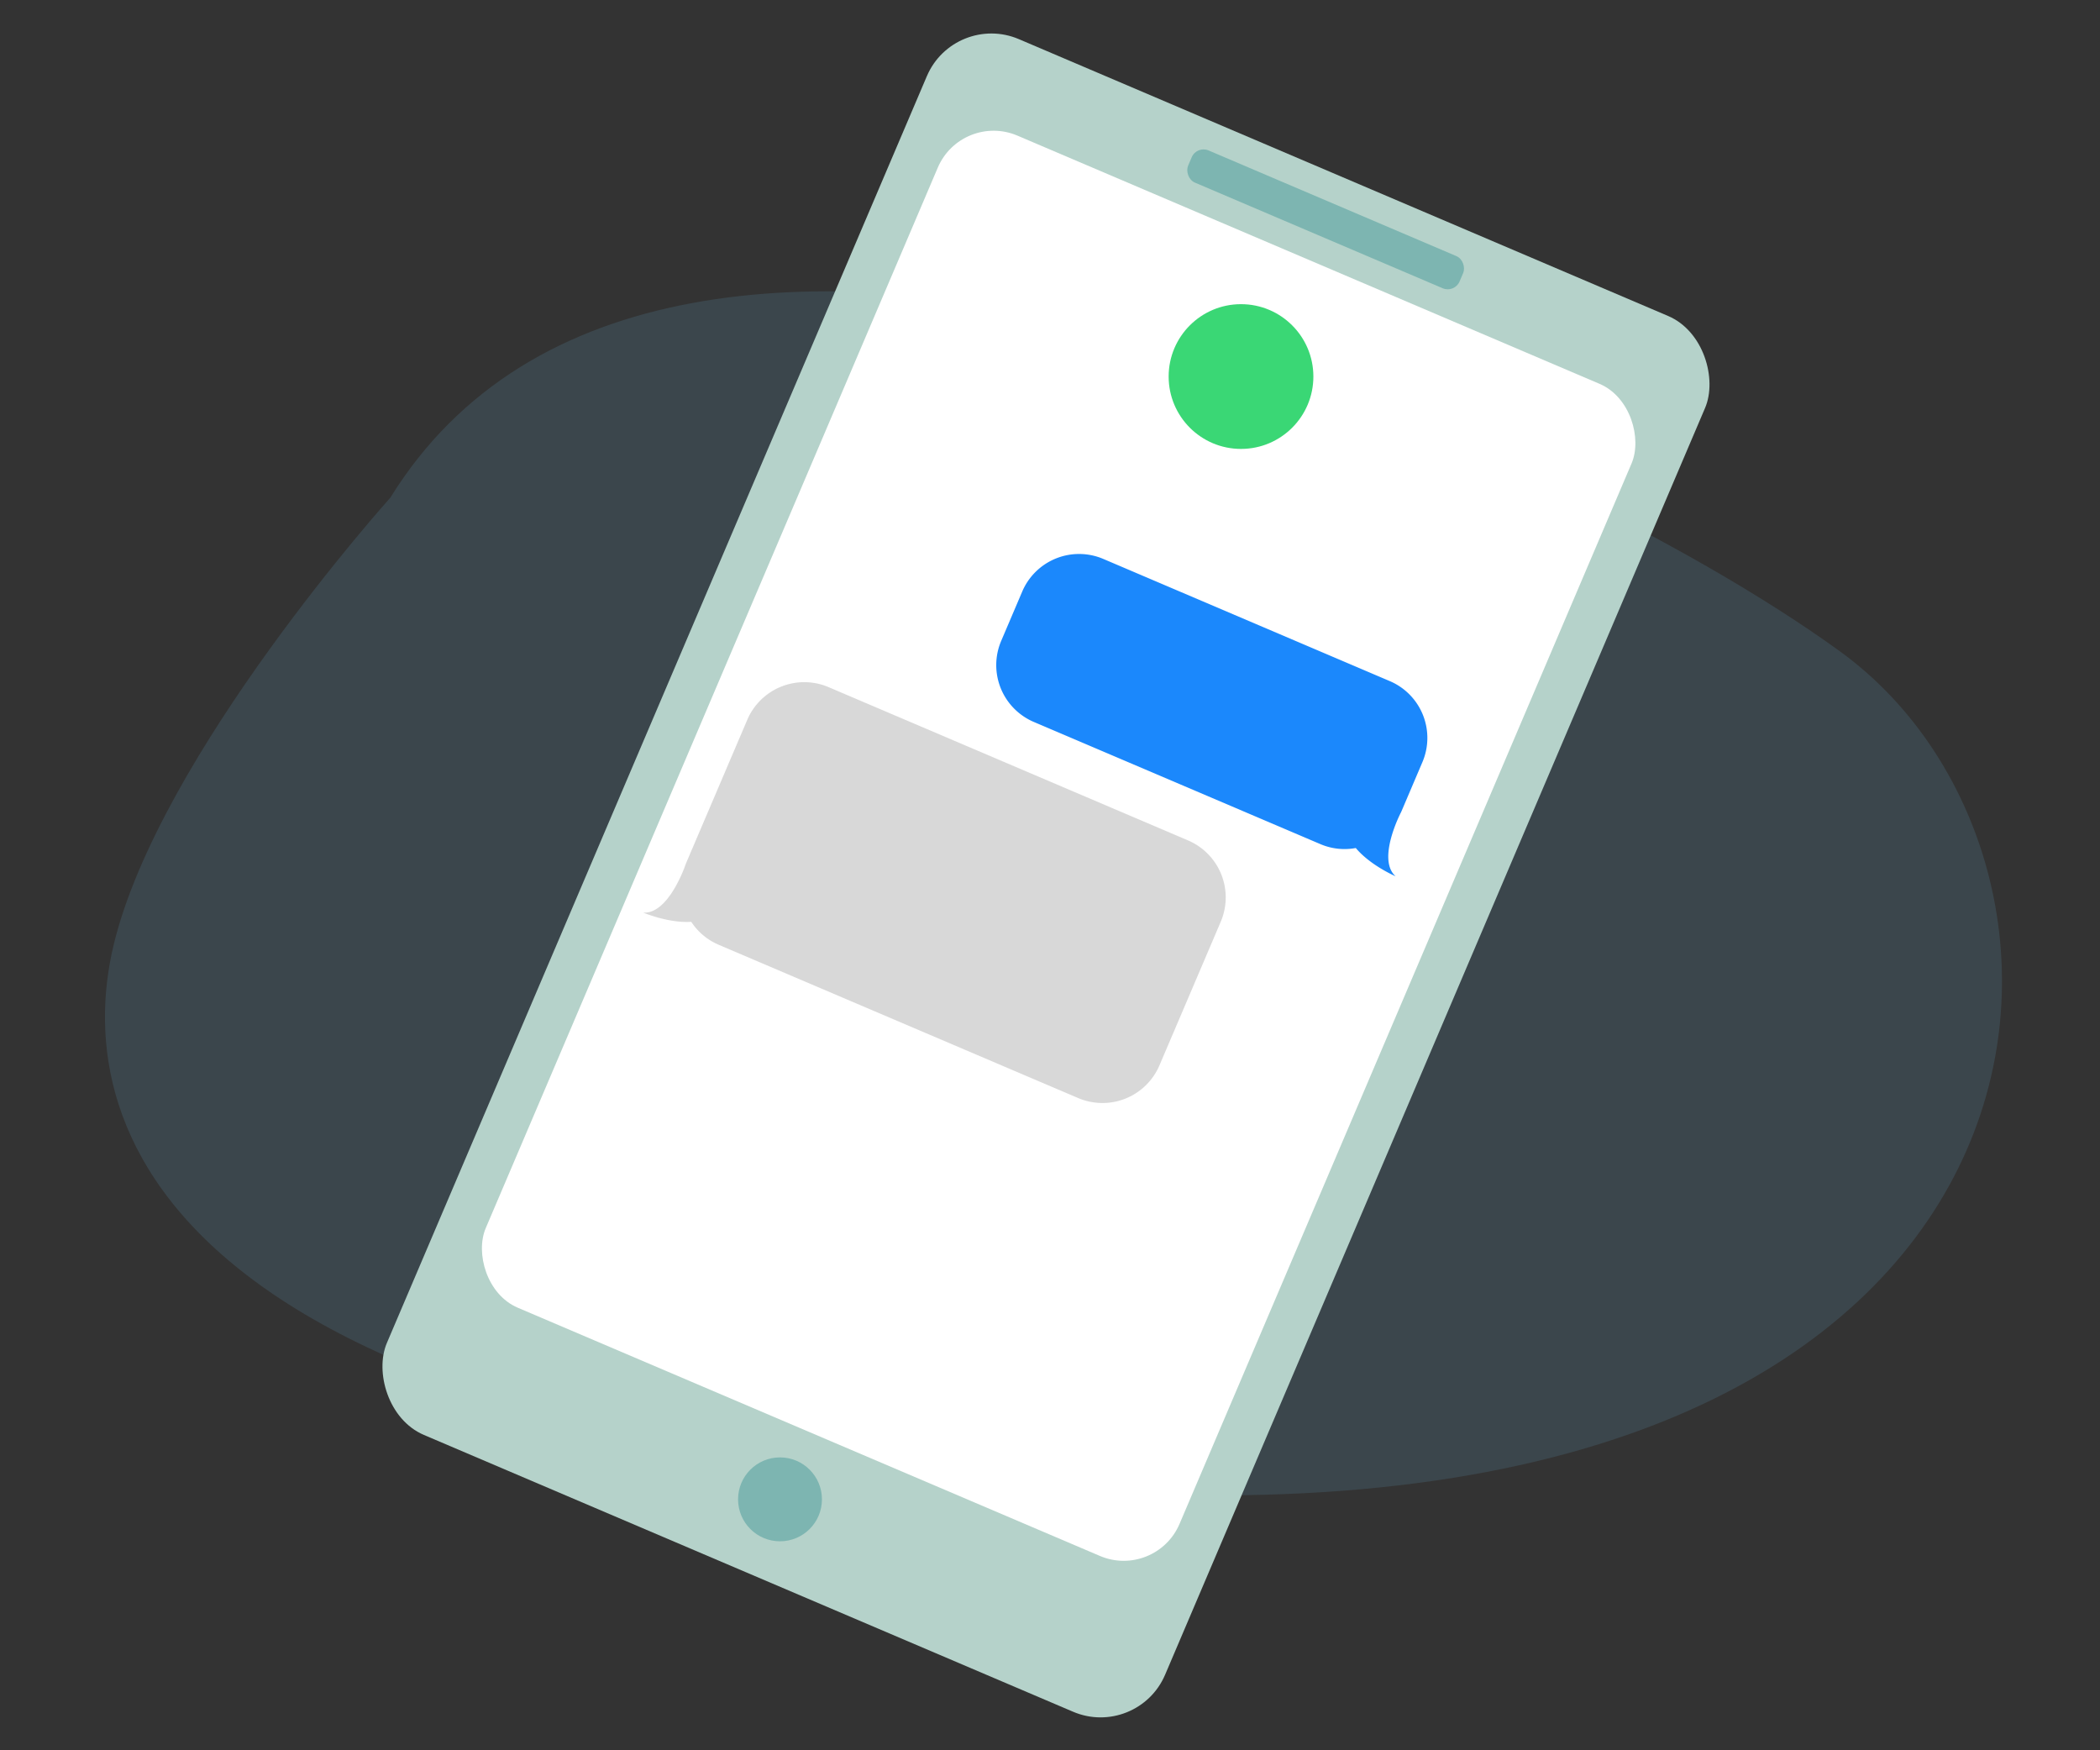 <svg xmlns="http://www.w3.org/2000/svg" viewBox="0 0 720 600"><rect x="0" y="0" width="720" height="600" fill="#333333" stroke="none"/><defs><style>.cls-1{fill:#3b464c;}.cls-2{fill:#b5d2ca;}.cls-3{fill:#fff;}.cls-4{fill:#7db5b1;}.cls-5{fill:#087efc;opacity:0.92;}.cls-6{fill:#d3d3d3;opacity:0.89;}.cls-7{fill:#25d366;opacity:0.9;}</style></defs><title>Mobile_operator</title><g id="&#x421;&#x43B;&#x43E;&#x439;_1" data-name="&#x421;&#x43B;&#x43E;&#x439; 1"><path class="cls-1" d="M133.82,170.62s-79,87.8-94.81,153.12S59.68,497.92,388.84,512,732.33,297,630.93,223.35,228.62,17.5,133.82,170.62Z"></path><rect class="cls-2" x="213.59" y="40.03" width="290.05" height="520.15" rx="24.04" transform="translate(146.43 -116.6) rotate(23.09)"></rect><rect class="cls-3" x="233.67" y="71.54" width="258.58" height="436.79" rx="20.8" transform="translate(142.79 -119.12) rotate(23.09)"></rect><circle class="cls-4" cx="267.43" cy="513.98" r="14.38"></circle><rect class="cls-4" x="403.92" y="69.21" width="101.18" height="11.98" rx="4.4" transform="translate(65.9 -172.23) rotate(23.09)"></rect><path class="cls-5" d="M478.49,300.39c-6.54-5.79,1.77-21.76,1.77-21.76h0c.07-.15.15-.29.21-.44l7.21-16.92a21.16,21.16,0,0,0-11.17-27.78l-98.24-41.89a21.19,21.19,0,0,0-27.79,11.18l-7.21,16.91a21.18,21.18,0,0,0,11.17,27.79l98.25,41.88a21,21,0,0,0,12.15,1.34C469.86,296.7,478.49,300.39,478.49,300.39Z"></path><path class="cls-6" d="M220.51,312.83c8.73.71,14.52-16.4,14.52-16.4v0c.06-.16.1-.31.17-.47l21-49.19a21.25,21.25,0,0,1,27.88-11.22l123.25,52.55A21.24,21.24,0,0,1,418.53,316l-21,49.2a21.24,21.24,0,0,1-27.88,11.21L246.42,323.88A21.2,21.2,0,0,1,237,316C229.17,316.52,220.51,312.83,220.51,312.83Z"></path><circle class="cls-7" cx="425.49" cy="129.08" r="24.81"></circle></g></svg>